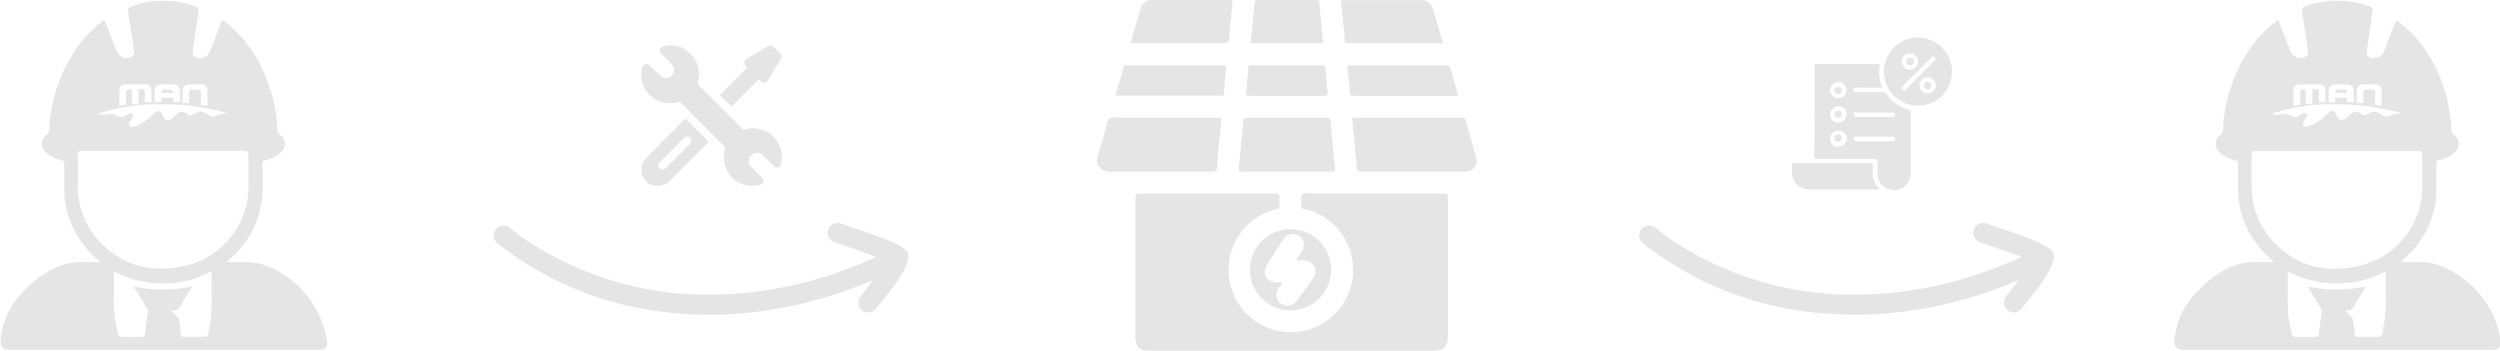 <svg id="图层_1" data-name="图层 1" xmlns="http://www.w3.org/2000/svg" viewBox="0 0 307.7 43.15"><defs><style>.cls-1{fill:#e5e5e5;}.cls-2{fill:none;}</style></defs><path class="cls-1" d="M255.21,278.57c.14-1.73.3-3.47.5-5.2,0-.39-.06-.45-.41-.45-4.05,0-8.11,0-12.16,0-.41,0-.91-.12-1.2.06s-.29.77-.41,1.17c-.39,1.2-.65,2.44-1.1,3.62v.73a1.65,1.65,0,0,0,1.76,1.05c4,0,8,0,12,0C255.16,279.55,255.13,279.55,255.21,278.57Z" transform="translate(-105.39 -258.43)"/><path class="cls-1" d="M283.13,282.25H267c-.46,0-1.06-.19-1.32.07s-.05.9-.1,1.36.1.42.42.49a7.67,7.67,0,1,1-3.47,0c.24-.05.37-.13.35-.41a4.78,4.78,0,0,1,0-1c0-.39-.08-.5-.49-.5H245.64c-.38,0-.5.08-.5.49,0,5.71,0,11.43,0,17.14,0,1.22.49,1.7,1.71,1.7h35c1.24,0,1.74-.5,1.74-1.74,0-5.7,0-11.4,0-17.1C283.63,282.34,283.52,282.25,283.13,282.25Z" transform="translate(-105.39 -258.43)"/><path class="cls-1" d="M287.05,277.7c-.4-1.44-.83-2.87-1.23-4.31a.52.52,0,0,0-.61-.47c-2.14,0-4.28,0-6.42,0h-6.15c-.26,0-.59-.07-.75.06s0,.47,0,.72c.16,1.8.34,3.59.5,5.39,0,.35.14.46.51.46,4.16,0,8.33,0,12.49,0h.36A1.36,1.36,0,0,0,287.05,277.7Z" transform="translate(-105.39 -258.43)"/><path class="cls-1" d="M258.23,279.56c1.84,0,3.68,0,5.51,0s3.74,0,5.61,0c.31,0,.38-.1.35-.39-.2-1.95-.38-3.89-.55-5.84,0-.3-.12-.41-.44-.41q-4.92,0-9.84,0c-.3,0-.43.06-.46.38-.17,1.94-.36,3.89-.55,5.84C257.83,279.46,257.89,279.56,258.23,279.56Z" transform="translate(-105.39 -258.43)"/><path class="cls-1" d="M256.09,263.75c.43,0,.55-.1.58-.54.1-1.45.25-2.9.41-4.35,0-.35,0-.43-.37-.42h-9.44a1.37,1.37,0,0,0-1.49,1.07c-.43,1.38-.82,2.78-1.24,4.22h.52C248.73,263.74,252.41,263.73,256.09,263.75Z" transform="translate(-105.39 -258.43)"/><path class="cls-1" d="M270.89,263.24c0,.37.09.51.52.51,3.7,0,7.41,0,11.12,0H283c-.43-1.46-.83-2.88-1.27-4.29a1.3,1.3,0,0,0-1.36-1h-9.62c-.31,0-.33.09-.3.36C270.62,260.28,270.77,261.76,270.89,263.24Z" transform="translate(-105.39 -258.43)"/><path class="cls-1" d="M255.58,270.2c.18,0,.42.12.45-.25.07-1.05.17-2.09.28-3.13,0-.29,0-.36-.31-.35H244.14c-.14,0-.35-.12-.42.13-.35,1.18-.69,2.37-1.05,3.6h12.91Z" transform="translate(-105.39 -258.43)"/><path class="cls-1" d="M279.79,266.47h-8.17c-.29,0-.42,0-.38.38.12.93.23,1.87.26,2.81,0,.5.2.56.64.56,2,0,4,0,6.07,0h6.29c.3,0,.39,0,.28-.37-.31-1-.58-2-.86-3a.43.43,0,0,0-.49-.38C282.22,266.49,281,266.47,279.79,266.47Z" transform="translate(-105.39 -258.43)"/><path class="cls-1" d="M259.23,291.68a5,5,0,0,0,5,4.95,5,5,0,1,0-5-4.95Zm2-.48c.38-.69.84-1.33,1.26-2,.29-.45.56-.9.86-1.34a1.36,1.36,0,0,1,1.88-.42,1.34,1.34,0,0,1,.41,1.87c-.22.38-.46.74-.73,1.15.45,0,.84,0,1.22.07a1.29,1.29,0,0,1,1,1.94,28,28,0,0,1-2.34,3.18,1.29,1.29,0,0,1-1.74.13,1.34,1.34,0,0,1-.38-1.74c.15-.27.35-.52.58-.85h-.88A1.33,1.33,0,0,1,261.24,291.2Z" transform="translate(-105.39 -258.43)"/><path class="cls-1" d="M259.68,263.74h8.2c.15,0,.37.1.33-.25-.16-1.54-.3-3.08-.43-4.62,0-.33-.14-.44-.5-.44-2.3,0-4.61,0-6.92,0-.49,0-.56.17-.6.58-.11,1.47-.24,2.93-.4,4.4C259.32,263.73,259.43,263.75,259.68,263.74Z" transform="translate(-105.39 -258.43)"/><path class="cls-1" d="M259.13,270.22c1.55,0,3.1,0,4.65,0s3,0,4.56,0c.43,0,.5-.12.46-.5-.11-1-.21-1.9-.27-2.86,0-.32-.12-.4-.43-.39h-8.7c-.16,0-.34-.05-.36.22-.08,1-.17,2.09-.28,3.13C258.72,270.14,258.81,270.22,259.13,270.22Z" transform="translate(-105.39 -258.43)"/><path class="cls-2" d="M392.81,270.46h1.47V271l.81,0v-1.45a.73.73,0,0,0-.22-.58,1.21,1.21,0,0,0-.75-.19H393a1.1,1.1,0,0,0-.76.19.71.71,0,0,0-.2.58V271h.81Zm.09-.91a.55.55,0,0,1,.4-.11h.45a.55.55,0,0,1,.4.11.52.52,0,0,1,.11.31h-1.47A.43.43,0,0,1,392.9,269.55Z" transform="translate(-105.39 -258.43)"/><path class="cls-2" d="M396.27,269.87a.46.46,0,0,1,.09-.31c.06-.07.19-.1.4-.1h.46a.7.7,0,0,1,.42.09.44.44,0,0,1,.08.32v1.46a7.21,7.21,0,0,1,.81.14V269.6a.76.76,0,0,0-.18-.59,1,1,0,0,0-.74-.19h-1.19a1.1,1.1,0,0,0-.76.19.71.71,0,0,0-.2.58v1.48l.81.05Z" transform="translate(-105.39 -258.43)"/><path class="cls-2" d="M388.46,269.87a.46.46,0,0,1,.1-.31c.05-.07.19-.1.4-.1h.22v1.81l.83-.09v-1.76h.25a.76.76,0,0,1,.42.09.43.43,0,0,1,.12.33v1.23l.81-.05v-1.43a.76.76,0,0,0-.19-.58,1,1,0,0,0-.74-.19h-2.07a1.09,1.09,0,0,0-.75.19.71.71,0,0,0-.21.58v1.91l.81-.15Z" transform="translate(-105.39 -258.43)"/><path class="cls-2" d="M399.05,291.81a12.79,12.79,0,0,1-12.05,0c0,1,0,1.94,0,2.9a16.23,16.23,0,0,0,.48,4.76c.08.29.16.42.49.41.83,0,1.66,0,2.49,0,.24,0,.36-.05.38-.33.08-.87.18-1.74.32-2.61a.9.9,0,0,0-.15-.66l-1.57-2.61a16.88,16.88,0,0,0,7.18,0c-.49.81-1,1.53-1.36,2.29-.26.48-.56.78-1.14.66,0,0,0,0-.09.07l.76.71a.67.67,0,0,1,.24.45c.06.56.15,1.13.19,1.7,0,.25.12.32.35.32.86,0,1.73,0,2.58,0,.31,0,.37-.14.43-.37a16.46,16.46,0,0,0,.49-4.58C399,293.91,399.05,292.88,399.05,291.81Z" transform="translate(-105.39 -258.43)"/><path class="cls-2" d="M386.75,272.44c.51.07.71.4,1.19.38s.32-.08.81-.37.72-.06.56.37-.43.61-.41,1,.73.2,1.06,0,.46-.24.93-.53c.84-.56,1.14-1.16,1.62-1.2s.48,1.61,1.59.95c.6-.35.69-.92,1.31-.87s.7.69,1.34.34.89-.62,2,.11c.68.46,1.26-.46,2.41-.22a12,12,0,0,0-1.5-.4h0a28.25,28.25,0,0,0-6.7-.75,23.07,23.07,0,0,0-7.91,1.16h0C386,272.71,386,272.35,386.75,272.44Z" transform="translate(-105.39 -258.43)"/><path class="cls-2" d="M403.52,277.57c0-.42-.08-.55-.53-.55-3.32,0-6.63,0-9.94,0s-6.73,0-10.09,0c-.32,0-.44.05-.43.4,0,1.25,0,2.49,0,3.73a9.92,9.92,0,0,0,2.66,7c3.07,3.26,6.88,4,11.07,2.86a9.94,9.94,0,0,0,7.2-9C403.55,280.5,403.48,279,403.52,277.57Z" transform="translate(-105.39 -258.43)"/><path class="cls-1" d="M412.85,298.86a11.87,11.87,0,0,0-7-7.67,6.36,6.36,0,0,0-2.8-.5c-.7,0-1.4,0-2.22,0a11.55,11.55,0,0,0,1.79-1.77,11.28,11.28,0,0,0,2.65-7c0-1.1,0-2.2,0-3.29,0-.28,0-.42.36-.5a4,4,0,0,0,1.85-.92,1.36,1.36,0,0,0-.08-2.22.75.75,0,0,1-.3-.63,19.36,19.36,0,0,0-2.19-8.12,15.82,15.82,0,0,0-4.11-5c-.48-.37-.5-.36-.7.19l-.69,1.77c-.2.53-.39,1.07-.62,1.59a1.39,1.39,0,0,1-1.63.75c-.46-.15-.54-.46-.41-1.29.23-1.46.41-2.93.64-4.39a.5.5,0,0,0-.41-.66,11.69,11.69,0,0,0-7.85,0,.51.51,0,0,0-.4.67c.25,1.51.47,3,.68,4.52.05.36.17.75-.21,1a1.14,1.14,0,0,1-1.18.05,1.38,1.38,0,0,1-.76-.81L386,261.4c-.2-.52-.22-.54-.67-.18a14.6,14.6,0,0,0-2.78,2.88A19,19,0,0,0,379,274.39a.64.64,0,0,1-.24.57,1.38,1.38,0,0,0,0,2.36,4.16,4.16,0,0,0,1.75.83c.29.07.34.2.34.46,0,1,0,2,0,3a10.78,10.78,0,0,0,1.53,5.67,11.8,11.8,0,0,0,2.91,3.4h-2.38a7.52,7.52,0,0,0-2.78.54,12.28,12.28,0,0,0-4.43,3.24,9.44,9.44,0,0,0-2.67,5.67c-.09,1,.17,1.36,1.23,1.36h37.95c.66,0,1-.32.93-1A6.51,6.51,0,0,0,412.85,298.86Zm-17.39-29.27a.71.71,0,0,1,.2-.58,1.1,1.1,0,0,1,.76-.19h1.19a1,1,0,0,1,.74.19.76.76,0,0,1,.18.59v1.87a7.21,7.21,0,0,0-.81-.14v-1.46a.44.44,0,0,0-.08-.32.7.7,0,0,0-.42-.09h-.46c-.21,0-.34,0-.4.1a.46.46,0,0,0-.09.31v1.25l-.81-.05Zm-3.46,0a.71.71,0,0,1,.2-.58,1.1,1.1,0,0,1,.76-.19h1.16a1.21,1.21,0,0,1,.75.19.73.73,0,0,1,.22.58V271l-.81,0v-.55h-1.47V271H392Zm-4.35,0a.71.71,0,0,1,.21-.58,1.09,1.09,0,0,1,.75-.19h2.07a1,1,0,0,1,.74.19.76.76,0,0,1,.19.58V271l-.81.05v-1.23a.43.43,0,0,0-.12-.33.76.76,0,0,0-.42-.09H390v1.76l-.83.09v-1.81H389c-.21,0-.35,0-.4.1a.46.46,0,0,0-.1.31v1.48l-.81.15ZM385,272.43a23.07,23.07,0,0,1,7.91-1.16,28.25,28.25,0,0,1,6.7.75h0a12,12,0,0,1,1.5.4c-1.15-.24-1.73.68-2.41.22-1.12-.73-1.37-.45-2-.11s-.65-.3-1.34-.34-.71.52-1.31.87c-1.11.66-1-1-1.59-.95s-.78.64-1.62,1.2c-.47.29-.63.37-.93.53s-1,.35-1.06,0,.26-.64.41-1,0-.67-.56-.37-.46.33-.81.37-.68-.31-1.19-.38c-.78-.09-.71.27-1.75,0Zm13.55,27.08c-.06.23-.12.38-.43.37-.85,0-1.72,0-2.58,0-.23,0-.33-.07-.35-.32,0-.57-.13-1.14-.19-1.7a.67.67,0,0,0-.24-.45l-.76-.71c.05,0,.07-.07.09-.07.58.12.88-.18,1.14-.66.4-.76.87-1.48,1.36-2.29a16.88,16.88,0,0,1-7.18,0l1.57,2.61a.9.9,0,0,1,.15.66c-.14.87-.24,1.74-.32,2.61,0,.28-.14.33-.38.33-.83,0-1.66,0-2.49,0-.33,0-.41-.12-.49-.41a16.23,16.23,0,0,1-.48-4.76c0-1,0-1.91,0-2.9a12.79,12.79,0,0,0,12.05,0c0,1.07,0,2.1,0,3.12A16.46,16.46,0,0,1,398.57,299.51Zm-2.3-8.49c-4.19,1.13-8,.4-11.07-2.86a9.92,9.92,0,0,1-2.66-7c0-1.24,0-2.48,0-3.73,0-.35.11-.41.43-.4,3.36,0,6.72,0,10.09,0s6.62,0,9.94,0c.45,0,.54.13.53.55,0,1.47,0,2.93,0,4.4A9.94,9.94,0,0,1,396.27,291Z" transform="translate(-105.39 -258.43)"/><path class="cls-1" d="M394.26,269.86a.52.52,0,0,0-.11-.31.55.55,0,0,0-.4-.11h-.45a.55.55,0,0,0-.4.11.43.43,0,0,0-.11.31h1.47Z" transform="translate(-105.39 -258.43)"/><path class="cls-2" d="M125.24,270.46h1.47V271l.81,0v-1.45a.73.73,0,0,0-.22-.58,1.21,1.21,0,0,0-.75-.19h-1.17a1.09,1.09,0,0,0-.75.19.71.71,0,0,0-.21.58V271h.82Zm.09-.91a.55.55,0,0,1,.4-.11h.45a.55.55,0,0,1,.4.11.52.52,0,0,1,.11.31h-1.47A.43.43,0,0,1,125.33,269.55Z" transform="translate(-105.39 -258.43)"/><path class="cls-2" d="M128.7,269.87a.46.46,0,0,1,.09-.31c.06-.07.19-.1.4-.1h.46a.7.7,0,0,1,.42.09.44.44,0,0,1,.08.32v1.46a7.21,7.21,0,0,1,.81.14V269.6a.76.76,0,0,0-.18-.59,1,1,0,0,0-.74-.19h-1.19a1.1,1.1,0,0,0-.76.19.71.71,0,0,0-.2.58v1.48l.81.05Z" transform="translate(-105.39 -258.43)"/><path class="cls-2" d="M120.89,269.87a.52.52,0,0,1,.09-.31.55.55,0,0,1,.4-.1h.23v1.81l.83-.09v-1.76h.25a.79.79,0,0,1,.42.09.43.43,0,0,1,.11.33v1.23L124,271v-1.43a.76.76,0,0,0-.19-.58,1,1,0,0,0-.74-.19H121a1.09,1.09,0,0,0-.75.19.71.71,0,0,0-.21.58v1.91c.26-.06.54-.1.81-.15Z" transform="translate(-105.39 -258.43)"/><path class="cls-2" d="M131.48,291.81a12.79,12.79,0,0,1-12,0c0,1,0,1.94,0,2.9a16.23,16.23,0,0,0,.48,4.76c.08.29.16.42.49.41.83,0,1.66,0,2.49,0,.24,0,.36-.05.38-.33.08-.87.18-1.74.32-2.61a.9.9,0,0,0-.15-.66l-1.57-2.61a16.88,16.88,0,0,0,7.18,0c-.49.81-1,1.53-1.36,2.29-.26.48-.56.78-1.14.66,0,0,0,0-.09.07l.76.71a.67.67,0,0,1,.24.45c.06.56.15,1.13.19,1.7,0,.25.12.32.35.32.86,0,1.73,0,2.58,0,.31,0,.37-.14.43-.37a16.46,16.46,0,0,0,.49-4.58C131.44,293.91,131.48,292.88,131.48,291.81Z" transform="translate(-105.39 -258.43)"/><path class="cls-2" d="M119.18,272.44c.51.07.71.4,1.19.38s.32-.08.81-.37.72-.06.56.37-.44.61-.41,1,.73.2,1.06,0,.46-.24.93-.53c.84-.56,1.14-1.16,1.62-1.2s.48,1.61,1.59.95c.6-.35.69-.92,1.31-.87s.7.69,1.34.34.89-.62,2,.11c.68.46,1.26-.46,2.41-.22a12.46,12.46,0,0,0-1.5-.4h0a28.25,28.25,0,0,0-6.7-.75,23.07,23.07,0,0,0-7.91,1.16h0C118.47,272.71,118.4,272.35,119.18,272.44Z" transform="translate(-105.39 -258.43)"/><path class="cls-2" d="M136,277.57c0-.42-.08-.55-.53-.55-3.32,0-6.63,0-9.95,0s-6.72,0-10.08,0c-.32,0-.44.05-.43.4,0,1.25,0,2.49,0,3.73a9.92,9.92,0,0,0,2.66,7c3.07,3.26,6.88,4,11.07,2.86a10,10,0,0,0,7.2-9C136,280.5,135.91,279,136,277.57Z" transform="translate(-105.39 -258.43)"/><path class="cls-1" d="M145.28,298.86a11.87,11.87,0,0,0-7-7.67,6.36,6.36,0,0,0-2.8-.5c-.7,0-1.4,0-2.22,0a11.55,11.55,0,0,0,1.79-1.77,11.28,11.28,0,0,0,2.65-7c0-1.1,0-2.2,0-3.29,0-.28,0-.42.36-.5a4,4,0,0,0,1.85-.92,1.36,1.36,0,0,0-.08-2.22.75.75,0,0,1-.3-.63,19.36,19.36,0,0,0-2.19-8.12,15.82,15.82,0,0,0-4.11-5c-.48-.37-.5-.36-.7.19l-.69,1.77c-.2.53-.39,1.07-.62,1.59a1.39,1.39,0,0,1-1.63.75c-.46-.15-.54-.46-.41-1.29.23-1.46.41-2.93.64-4.39a.5.5,0,0,0-.41-.66,11.69,11.69,0,0,0-7.85,0,.51.51,0,0,0-.4.67c.25,1.51.47,3,.68,4.52,0,.36.17.75-.21,1a1.14,1.14,0,0,1-1.18.05,1.38,1.38,0,0,1-.76-.81l-1.24-3.24c-.2-.52-.22-.54-.67-.18A14.6,14.6,0,0,0,115,264.1a19,19,0,0,0-3.55,10.29.64.64,0,0,1-.24.57,1.38,1.38,0,0,0,0,2.36,4.16,4.16,0,0,0,1.75.83c.29.07.34.2.34.46,0,1,0,2,0,3a10.78,10.78,0,0,0,1.53,5.67,11.8,11.8,0,0,0,2.91,3.4h-2.38a7.52,7.52,0,0,0-2.78.54,12.28,12.28,0,0,0-4.43,3.24,9.44,9.44,0,0,0-2.67,5.67c-.09,1,.17,1.36,1.23,1.36h38c.66,0,1-.32.93-1A6.51,6.51,0,0,0,145.28,298.86Zm-17.39-29.27a.71.71,0,0,1,.2-.58,1.1,1.1,0,0,1,.76-.19H130a1,1,0,0,1,.74.19.76.76,0,0,1,.18.59v1.87a7.21,7.21,0,0,0-.81-.14v-1.46a.44.44,0,0,0-.08-.32.7.7,0,0,0-.42-.09h-.46c-.21,0-.34,0-.4.1a.46.46,0,0,0-.09.31v1.25l-.81-.05Zm-3.47,0a.71.71,0,0,1,.21-.58,1.09,1.09,0,0,1,.75-.19h1.17a1.21,1.21,0,0,1,.75.19.73.73,0,0,1,.22.58V271l-.81,0v-.55h-1.47V271h-.82Zm-4.34,0a.71.71,0,0,1,.21-.58,1.09,1.09,0,0,1,.75-.19h2.07a1,1,0,0,1,.74.19.76.76,0,0,1,.19.58V271l-.82.05v-1.23a.43.43,0,0,0-.11-.33.79.79,0,0,0-.42-.09h-.25v1.76l-.83.09v-1.81h-.23a.55.55,0,0,0-.4.1.52.52,0,0,0-.09.31v1.48c-.27,0-.55.09-.81.15Zm-2.63,2.84a23.07,23.07,0,0,1,7.91-1.16,28.25,28.25,0,0,1,6.7.75h0a12.46,12.46,0,0,1,1.5.4c-1.15-.24-1.73.68-2.41.22-1.12-.73-1.37-.45-2-.11s-.65-.3-1.34-.34-.71.52-1.31.87c-1.11.66-1-1-1.59-.95s-.78.64-1.62,1.2c-.47.29-.63.37-.93.53s-1,.35-1.06,0,.26-.64.41-1,0-.67-.56-.37-.46.33-.81.37-.68-.31-1.19-.38c-.78-.09-.71.27-1.75,0ZM131,299.51c-.06.23-.12.38-.43.37-.85,0-1.72,0-2.58,0-.23,0-.33-.07-.35-.32,0-.57-.13-1.14-.19-1.7a.67.67,0,0,0-.24-.45l-.76-.71s.07-.07.09-.07c.58.12.88-.18,1.14-.66.4-.76.87-1.48,1.36-2.29a16.88,16.88,0,0,1-7.18,0l1.57,2.61a.9.9,0,0,1,.15.66c-.14.87-.24,1.74-.32,2.61,0,.28-.14.33-.38.33-.83,0-1.66,0-2.49,0-.33,0-.41-.12-.49-.41a16.23,16.23,0,0,1-.48-4.76c0-1,0-1.91,0-2.9a12.79,12.79,0,0,0,12,0c0,1.07,0,2.1,0,3.12A16.46,16.46,0,0,1,131,299.51ZM128.7,291c-4.19,1.13-8,.4-11.07-2.86a9.92,9.92,0,0,1-2.66-7c0-1.24,0-2.48,0-3.73,0-.35.11-.41.43-.4,3.36,0,6.72,0,10.08,0s6.63,0,9.95,0c.45,0,.54.13.53.55,0,1.47,0,2.93,0,4.4A10,10,0,0,1,128.7,291Z" transform="translate(-105.39 -258.43)"/><path class="cls-1" d="M126.69,269.86a.52.52,0,0,0-.11-.31.55.55,0,0,0-.4-.11h-.45a.55.55,0,0,0-.4.11.43.43,0,0,0-.11.31h1.47Z" transform="translate(-105.39 -258.43)"/><path class="cls-1" d="M199.36,274.46a3.69,3.69,0,0,0-2.3-.09.28.28,0,0,1-.32-.08q-2.58-2.61-5.19-5.19a.72.72,0,0,1-.23-.78,3.3,3.3,0,0,0-.65-2.92,3.44,3.44,0,0,0-3.66-1.27.6.6,0,0,0-.3.17.51.51,0,0,0,.06.73l1.29,1.29a1,1,0,1,1-1.44,1.42l-1.26-1.27a.53.53,0,0,0-.93.29c0,.17-.07.34-.1.5v.17s0,0,0,.07v.13h0v.07h0s0,.06,0,.07v.2a3.14,3.14,0,0,0,.32,1.16,3.48,3.48,0,0,0,2,1.8,3.89,3.89,0,0,0,2.19.08.38.38,0,0,1,.39.11l5.28,5.29a.35.35,0,0,1,.11.4,3.85,3.85,0,0,0-.1,1.39,3.5,3.5,0,0,0,1.89,2.75,3.1,3.1,0,0,0,1.18.35h.81l.5-.1a.52.52,0,0,0,.45-.59.66.66,0,0,0-.2-.34c-.46-.47-.94-.91-1.37-1.4a1,1,0,0,1,0-1.24,1,1,0,0,1,1.55-.05l1.3,1.3a.51.51,0,0,0,.88-.26,3.55,3.55,0,0,0-2.14-4.16Z" transform="translate(-105.39 -258.43)"/><path class="cls-1" d="M189.87,273.13c-.09-.09-.14-.11-.24,0L185,277.79a2.18,2.18,0,0,0-.56.89,1,1,0,0,1-.08.3v.6c0,.13,0,.27.07.39a2,2,0,0,0,1.65,1.33h.57s0,0,0,0a2.08,2.08,0,0,0,1.24-.66c1.54-1.54,3.07-3.08,4.62-4.61.09-.1.11-.14,0-.25Zm.53,2.9-.07.09-3,3a.55.55,0,0,1-.41.19.49.49,0,0,1-.44-.26.51.51,0,0,1,0-.53l.13-.13,2.92-2.93a.61.61,0,0,1,.35-.21.48.48,0,0,1,.51.24A.5.5,0,0,1,190.4,276Z" transform="translate(-105.39 -258.43)"/><path class="cls-1" d="M184.34,267.62v-.11h0v.13h0Z" transform="translate(-105.39 -258.43)"/><path class="cls-1" d="M184.34,267.49a.13.13,0,0,0,0-.06v.07Z" transform="translate(-105.39 -258.43)"/><path class="cls-1" d="M184.34,267.5h0Z" transform="translate(-105.39 -258.43)"/><path class="cls-1" d="M184.34,267.69v-.05h0v.07h0Z" transform="translate(-105.39 -258.43)"/><path class="cls-1" d="M184.34,267.64h0Z" transform="translate(-105.39 -258.43)"/><path class="cls-1" d="M184.34,267.71h0v.07A.13.13,0,0,0,184.34,267.71Z" transform="translate(-105.39 -258.43)"/><path class="cls-1" d="M184.34,267.71h0Z" transform="translate(-105.39 -258.43)"/><path class="cls-1" d="M195.3,271.42c.09.1.14.11.24,0l3-3c.26-.26.26-.26.52,0a.52.52,0,0,0,.86-.1c.52-.86,1-1.72,1.55-2.58a.53.53,0,0,0-.09-.75l-.75-.75a.54.54,0,0,0-.77-.09l-1.3.77-1.22.74a.52.52,0,0,0-.12.91l.17.15c-.06.06-.12.09-.16.13L194.14,270c-.15.16-.15.16,0,.31Z" transform="translate(-105.39 -258.43)"/><path class="cls-1" d="M335.91,280.11a7.94,7.94,0,0,1,0-1.38c0-.17-.05-.22-.22-.22h-9.73V280s0,0,0,.05a2.06,2.06,0,0,0,2.07,1.69h8.62s.11,0,.16,0A2.58,2.58,0,0,1,335.91,280.11Z" transform="translate(-105.39 -258.43)"/><path class="cls-1" d="M340.41,271.91a4.67,4.67,0,0,1-2.89-2,.28.28,0,0,0-.28-.14H333.8a.25.25,0,0,1-.26-.23.28.28,0,0,1,.19-.32.85.85,0,0,1,.23,0h3.12s0,0,0,0a4.67,4.67,0,0,1-.33-2.76c0-.17,0-.16-.17-.16H329c-.18,0-.24,0-.24.22q0,5.61-.07,11.22c0,.29,0,.25.26.25h7.15c.3,0,.38.08.38.38v.23a12.18,12.18,0,0,0,0,1.48,2.06,2.06,0,0,0,2.15,1.73,2,2,0,0,0,1.91-2c0-2.55,0-5.09,0-7.64C340.56,272,340.52,271.93,340.41,271.91Zm-8.76-3.39a1,1,0,0,1,1,1,1,1,0,0,1-1,1,1,1,0,0,1-1-1A1.05,1.05,0,0,1,331.65,268.52Zm1,4a1,1,0,0,1-1,1,1,1,0,1,1,0-2A1,1,0,0,1,332.68,272.48Zm-1,4a1,1,0,0,1-1-1,1,1,0,0,1,1-1,1,1,0,0,1,1.05,1A1,1,0,0,1,331.64,276.45Zm2.13-4.24.21,0h4.23a.75.75,0,0,1,.21,0,.24.24,0,0,1,.22.25.27.27,0,0,1-.19.3.86.86,0,0,1-.23,0H334a.75.75,0,0,1-.21,0,.26.26,0,0,1-.2-.29A.25.25,0,0,1,333.77,272.21Zm4.53,3.54h-4.41c-.18,0-.31-.05-.34-.24a.27.27,0,0,1,.28-.34h4.46c.21,0,.33.08.35.24S338.53,275.75,338.3,275.75Z" transform="translate(-105.39 -258.43)"/><path class="cls-1" d="M342.61,268.48a.47.47,0,0,0-.44.47.46.46,0,0,0,.92,0A.47.47,0,0,0,342.61,268.48Z" transform="translate(-105.39 -258.43)"/><path class="cls-1" d="M340.44,266.47a.46.46,0,1,0,0-.91.45.45,0,0,0-.45.45A.46.46,0,0,0,340.44,266.47Z" transform="translate(-105.39 -258.43)"/><path class="cls-1" d="M341.46,263.06a4.19,4.19,0,1,0,4.18,4.19A4.2,4.2,0,0,0,341.46,263.06Zm-1,1.95a1,1,0,1,1-1,1A1,1,0,0,1,340.44,265Zm-.48,4.42a.31.31,0,0,1-.26.12.26.26,0,0,1-.22-.14.26.26,0,0,1,0-.29l.06-.07,3.54-3.53a.29.29,0,0,1,.32-.11.27.27,0,0,1,.12.43l-.06.06Zm2.67.51a1,1,0,1,1,0-2,1,1,0,0,1,1,1A1,1,0,0,1,342.63,269.94Z" transform="translate(-105.39 -258.43)"/><path class="cls-1" d="M331.65,270a.42.42,0,0,0,.44-.43.43.43,0,0,0-.44-.41.45.45,0,0,0-.46.42A.44.44,0,0,0,331.65,270Z" transform="translate(-105.39 -258.43)"/><path class="cls-1" d="M331.65,275a.44.44,0,0,0-.46.42.45.45,0,0,0,.9,0A.42.42,0,0,0,331.65,275Z" transform="translate(-105.39 -258.43)"/><path class="cls-1" d="M331.65,272.06a.45.45,0,0,0-.46.42.44.44,0,0,0,.46.43.43.43,0,0,0,.44-.43A.43.43,0,0,0,331.65,272.06Z" transform="translate(-105.39 -258.43)"/><path class="cls-1" d="M212.79,293l-1.14,1.47c-.14.17-.28.35-.4.53a1.26,1.26,0,0,0,.24,1.62,1.2,1.2,0,0,0,1.65-.12c.5-.58,1-1.21,1.44-1.81a16.89,16.89,0,0,0,2.14-3.16,5.29,5.29,0,0,0,.43-1.21,1.14,1.14,0,0,0-.55-1.33,16.74,16.74,0,0,0-3.21-1.5c-1.47-.54-3-1-4.45-1.53a1.19,1.19,0,0,0-1.46.43,1.24,1.24,0,0,0,0,1.39,1.44,1.44,0,0,0,.8.52l4.41,1.52.54.22c-.93.46-1.83.82-2.74,1.17a48.3,48.3,0,0,1-18.55,3.49,40.25,40.25,0,0,1-20.66-6,23.14,23.14,0,0,1-3-2.13,1.25,1.25,0,0,0-1.89.11,1.27,1.27,0,0,0,.36,1.8c8.46,6.54,18.11,9.16,28.69,8.61a51.35,51.35,0,0,0,16.73-3.93l.53-.21Z" transform="translate(-105.39 -258.43)"/><path class="cls-1" d="M353.78,293l-1.14,1.47c-.14.17-.28.35-.4.53a1.26,1.26,0,0,0,.24,1.62,1.2,1.2,0,0,0,1.65-.12c.5-.58,1-1.21,1.44-1.81a16.89,16.89,0,0,0,2.14-3.16,5.29,5.29,0,0,0,.43-1.21,1.14,1.14,0,0,0-.55-1.33,16.74,16.74,0,0,0-3.21-1.5c-1.47-.54-3-1-4.45-1.53a1.19,1.19,0,0,0-1.46.43,1.24,1.24,0,0,0,0,1.39,1.44,1.44,0,0,0,.8.52l4.41,1.52.54.22c-.93.46-1.83.82-2.74,1.17a48.3,48.3,0,0,1-18.55,3.49,40.25,40.25,0,0,1-20.66-6,23.14,23.14,0,0,1-3-2.13,1.25,1.25,0,0,0-1.89.11,1.27,1.27,0,0,0,.36,1.8c8.46,6.54,18.11,9.16,28.69,8.61a51.35,51.35,0,0,0,16.73-3.93l.53-.21Z" transform="translate(-105.39 -258.43)"/></svg>